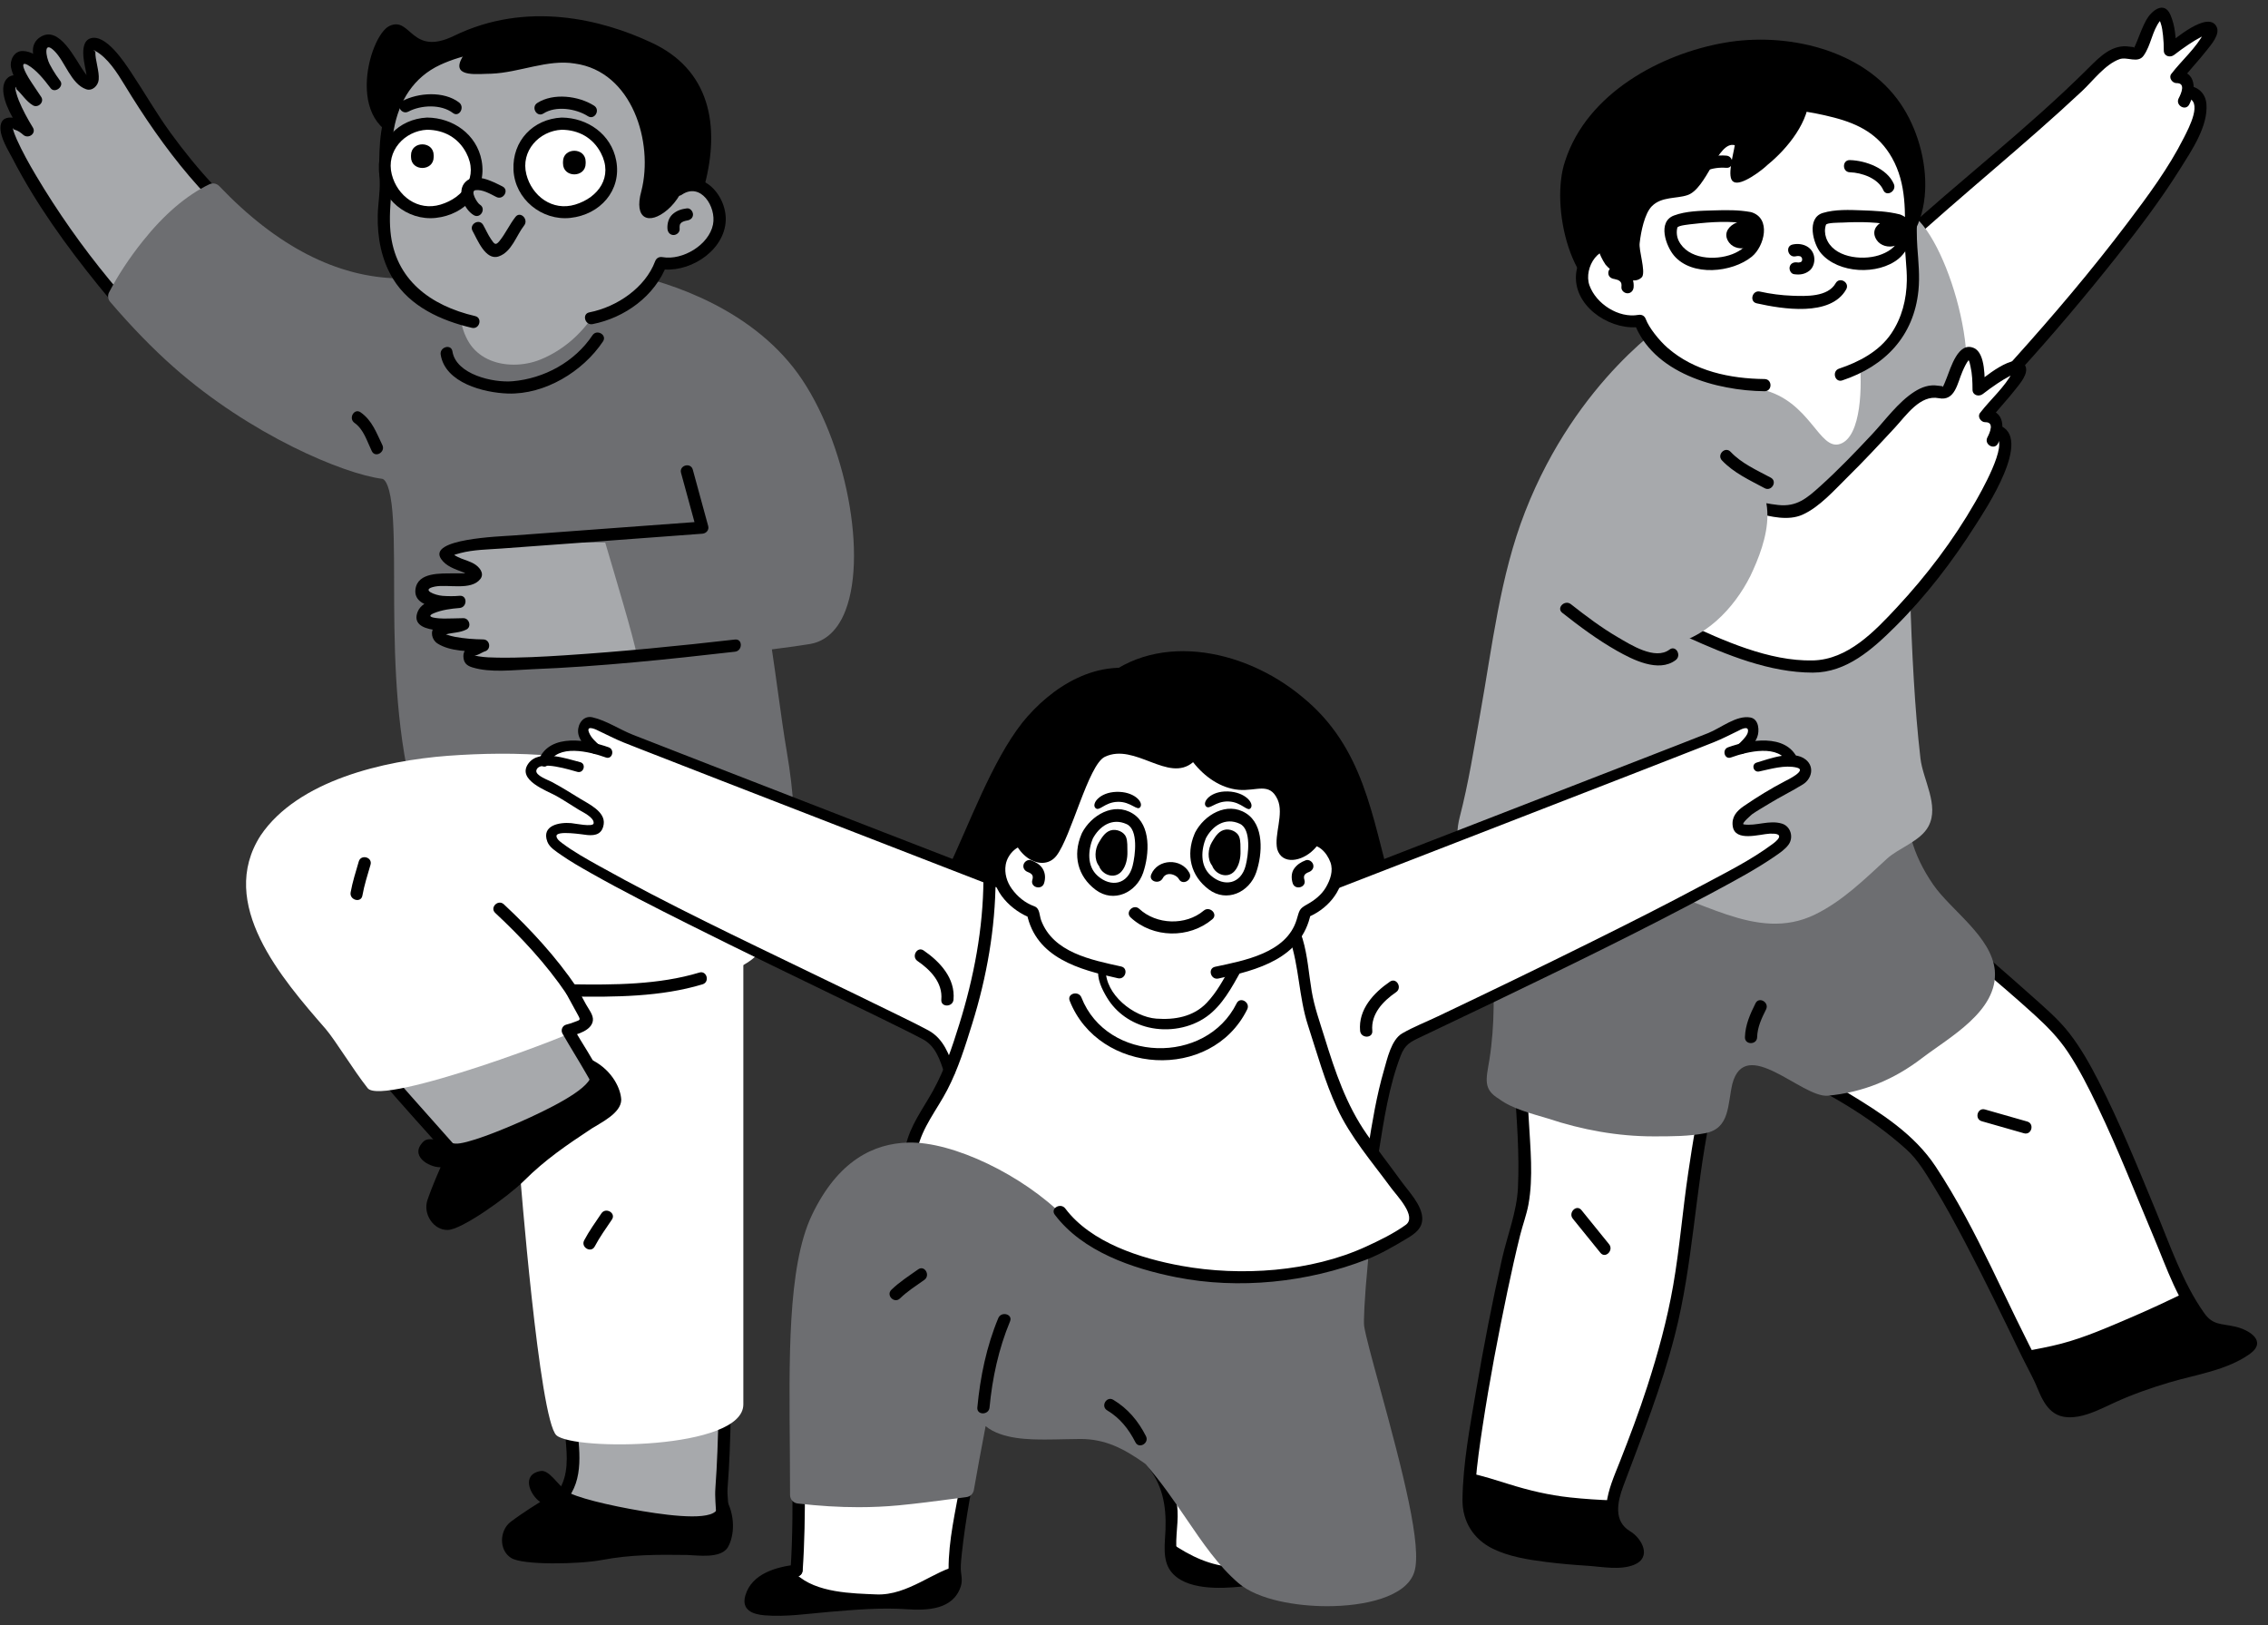 <?xml version="1.0" encoding="UTF-8"?><svg xmlns="http://www.w3.org/2000/svg" xmlns:xlink="http://www.w3.org/1999/xlink" height="360.0" preserveAspectRatio="xMidYMid meet" version="1.0" viewBox="-0.1 -1.7 502.5 360.0" width="502.5" zoomAndPan="magnify"><rect x="-0.1" y="-1.7" width="502.5" height="360.0" fill="#333333" stroke="none"/><g id="change1_2"><path d="M156,39.378c3.5-13.25,1.25-25.75-12-31.75c-10.75-5-27.405-9.23-43.5-1.393C90.964,10.878,91,1.91,86.25,4.019 S75.5,28.378,92,29.378c8.716,0.528,16-0.25,24.25-0.25" fill="inherit"/></g><g id="change2_1"><path d="M484.587,19.095l0.07,0.016c15.416,2.015-38.411,61.114-38.411,61.114c0.357-0.086,0.659-0.108,0.891-0.043 c1.982,0.54-5.823,8.68-7.384,10.782c2.35-0.238,2.82,1.464,2.452,3.246l0.07,0.016c6.784,1.874-7.514,25.614-21.385,40.328 c0.918,34.036-0.832,60.174,5.899,66.267s23.519,20.234,28.575,25.388c12.91,13.153,27.44,65.268,34.867,67.018 c3.338,0.513,11.981,1.41,6.871,4.753c-5.105,3.338-14.341,4.375-24.615,8.329c-5.385,2.074-7.222,3.511-12.424,4.964 c-6.477,1.394-6.347-3.905-8.605-7.849c-2.263-3.938-20.143-43.413-27.889-50.673s-30.346-20.888-39.81-21.191 c-4.483-0.14-8.108,21.342-10.722,44.671c-2.901,25.89-15.07,50.608-15.616,53.989c-1.048,6.428,0.535,7.497,3.354,9.172 c2.82,1.669,3.398,5.456-2.42,5.234c-25.96-0.967-30.984-4.138-32.842-10.836c-1.858-6.693,8.032-57.036,11.441-67.331 c3.408-10.301-6.865-86.437-5.202-109.167C336.581,91.165,366.83,77.3,366.83,77.3l54.059-24.604c0,0,6.887-6.314,17.393-15.179 c9.95-8.389,22.514-19.813,26.209-23.627c5.58-5.764,7.487-2.523,9.096-3.387c0.756-0.411,3.149-9.221,5.126-8.68 c1.982,0.54,1.955,8.156,1.955,8.156s6.871-5.456,8.848-4.915c1.982,0.54-5.823,8.68-7.379,10.782 C484.484,15.611,484.954,17.313,484.587,19.095z" fill="#FFF"/></g><g id="change1_3"><path d="M419.538,134.073c0.392,14.885,0.106,29.799,0.823,44.673c0.232,4.816,0.597,9.678,1.621,14.399 c0.629,2.898,1.643,6.053,3.853,8.149c7.987,7.572,16.687,14.406,24.822,21.823c2.798,2.551,5.327,5.11,7.427,8.277 c2.52,3.799,4.582,7.905,6.551,12.008c4.574,9.532,8.417,19.398,12.525,29.134c2.772,6.569,5.353,14.445,10.214,19.838 c2.085,2.314,5.322,1.963,8.14,2.688c0.5,0.128,0.985,0.296,1.451,0.518c0.573,0.273,0.003,0.366-0.543,0.752 c-1.126,0.797-2.458,1.339-3.734,1.834c-3.286,1.277-6.764,2.083-10.156,3.02c-3.832,1.059-7.619,2.246-11.321,3.7 c-3.047,1.197-5.947,2.727-9.03,3.833c-2.921,1.048-5.689,1.704-7.328-1.404c-0.922-1.749-1.487-3.66-2.429-5.409 c-8.056-14.961-14.249-30.917-23.645-45.16c-4.763-7.22-12.126-11.869-19.409-16.297c-4.884-2.97-9.964-5.711-15.253-7.892 c-2.934-1.21-8.043-3.752-11.323-2.664c-2.983,0.989-4.104,5.729-4.881,8.302c-1.951,6.454-2.964,13.224-3.961,19.877 c-1.247,8.325-1.897,16.744-3.346,25.035c-1.323,7.57-3.366,15.007-5.727,22.314c-1.828,5.658-3.93,11.222-6.108,16.753 c-1.221,3.1-2.552,6.018-2.939,9.343c-0.237,2.035-0.102,4.24,1.076,5.979c1.107,1.634,3.243,2.081,4.33,3.65 c1.629,2.353-6.84,1.48-7.802,1.429c-3.475-0.183-6.946-0.457-10.401-0.873c-5.848-0.705-13.96-1.711-16.064-8.219 c-0.691-2.136-0.313-4.643-0.136-6.832c0.335-4.162,0.933-8.304,1.561-12.43c1.53-10.053,3.429-20.055,5.523-30.005 c0.862-4.098,1.77-8.187,2.779-12.252c0.566-2.278,1.428-4.538,1.851-6.844c1.104-6.022,0.408-12.556,0.081-18.615 c-0.536-9.945-1.389-19.874-2.217-29.798c-1.577-18.913-3.984-38.119-3.449-57.127c0.358-12.721,2.609-25.677,6.093-37.903 c2.64-9.263,6.349-18.263,11.508-26.415c4.119-6.509,9.76-13.728,16.87-17.236c0.026-0.013,0.052-0.026,0.079-0.038 c1.58-0.73,0.207-3.057-1.363-2.332c-6.326,2.921-11.512,9.19-15.487,14.659c-12.665,17.423-17.619,39.703-19.766,60.743 c-1.911,18.722,0.5,37.846,2.052,56.516c0.868,10.443,1.78,20.884,2.505,31.339c0.519,7.478,1.12,15.05,0.768,22.55 c-0.247,5.274-2.353,10.521-3.515,15.648c-2.204,9.721-4.095,19.519-5.773,29.343c-1.347,7.885-2.888,15.991-3,24.014 c-0.067,4.804,2.372,8.792,6.703,10.914c3.619,1.773,7.774,2.429,11.73,2.934c3.074,0.393,6.159,0.652,9.251,0.852 c3.22,0.209,7.244,1.035,10.325-0.21c4.033-1.629,1.77-5.867-0.901-7.461c-3.676-2.193-2.797-6.467-1.491-9.948 c4.154-11.074,8.488-21.969,11.431-33.458c3.996-15.603,4.506-31.814,7.692-47.582c0.851-4.212,1.578-10.173,4.447-13.606 c0.847-1.013,2.694-0.233,3.773,0.022c2.533,0.599,4.988,1.577,7.371,2.609c9.883,4.282,19.996,10.162,28.025,17.395 c2.477,2.231,4.252,5.241,5.983,8.052c2.542,4.128,4.847,8.405,7.104,12.693c4.343,8.251,8.387,16.655,12.456,25.043 c1.15,2.372,2.516,4.711,3.502,7.153c1.8,4.458,3.858,7.167,9.087,6.223c2.768-0.499,5.524-1.953,8.064-3.113 c3.907-1.785,7.935-3.196,12.049-4.418c5.858-1.74,12.685-2.67,17.778-6.274c4.064-2.876-0.12-5.397-3.142-6.089 c-3.173-0.727-4.97-0.286-6.901-3.011c-4.792-6.763-7.628-15.218-10.78-22.809c-3.99-9.612-7.874-19.303-12.621-28.574 c-1.888-3.688-3.942-7.349-6.489-10.629c-2.458-3.165-5.578-5.779-8.553-8.439c-4.466-3.993-9.005-7.904-13.527-11.833 c-1.963-1.705-3.924-3.413-5.876-5.131c-1.317-1.16-2.836-2.255-3.799-3.744c-2.021-3.124-2.489-7.363-2.918-10.963 c-0.685-5.753-0.822-11.574-0.947-17.361c-0.256-11.877-0.211-23.758-0.523-35.634C422.194,132.335,419.493,132.331,419.538,134.073 L419.538,134.073z" fill="inherit"/></g><g id="change3_1"><path d="M329.165,185.945c0,15.845,3.241,31.329,0.72,47.174c-0.72,4.321-1.44,6.482,2.161,8.643 c2.881,2.161,7.202,3.241,10.803,4.321c7.562,2.521,15.485,3.961,23.407,3.961c3.961,0,7.922,0,11.523-0.72 c5.402-1.08,4.861-6.232,5.942-10.914c2.881-10.803,15.305,2.991,21.066,2.631c7.922-0.72,14.764-3.601,20.886-8.282 c6.122-4.681,16.925-10.443,16.205-19.446c-0.72-7.562-9.723-13.324-13.684-19.086c-4.681-6.842-6.122-12.964-6.122-20.886" fill="#6D6E71"/></g><g id="change1_4"><path d="M484.947,21.448c1.587-3.047,1.655-7.527-2.81-7.431c0.389,0.677,0.777,1.355,1.166,2.032 c1.733-2.267,3.741-4.32,5.494-6.576c0.955-1.228,3.166-3.642,2.149-5.38c-2.003-3.42-9.483,3.07-11.233,4.451 c0.768,0.318,1.537,0.637,2.305,0.955c-0.001-2.645-0.163-5.483-1.243-7.926c-1.43-3.237-4.273-0.783-5.345,1.156 c-0.821,1.486-1.41,3.118-2.042,4.69c-0.23,0.574-0.458,1.148-0.764,1.687c0.284-0.502-0.182-0.351-0.905-0.47 c-3.749-0.617-6.539,2.187-8.977,4.62c-13.516,13.488-28.747,25.119-42.809,38.008c-1.286,1.179,0.629,3.084,1.91,1.91 c12.894-11.818,26.576-22.729,39.349-34.689c2.457-2.301,5.097-5.911,8.291-7.07c1.723-0.625,4.072,1.022,5.366-0.794 c1.645-2.309,1.862-5.453,3.648-7.721c0.384-0.274,0.303-0.37-0.244-0.288c0.172,0.249,0.297,0.521,0.374,0.815 c0.304,0.87,0.415,1.822,0.516,2.732c0.123,1.105,0.173,2.227,0.173,3.339c0,1.282,1.426,1.649,2.305,0.955 c1.024-0.808,2.095-1.56,3.175-2.292c0.918-0.621,1.867-1.19,2.847-1.705c0.428-0.224,0.867-0.388,1.329-0.524 c-1.155,0.338-0.033-1.747-0.72-0.412c-1.767,3.434-4.954,6.116-7.283,9.162c-0.636,0.832,0.231,2.052,1.166,2.032 c2.081-0.045,1.044,2.28,0.478,3.367C481.811,21.627,484.142,22.993,484.947,21.448L484.947,21.448z" fill="inherit"/></g><g id="change1_5"><path d="M484.299,19.935c3.866,0.581,0.54,6.736-0.545,8.891c-3.375,6.701-7.942,12.845-12.45,18.813 c-7.967,10.547-16.558,20.657-25.402,30.478c-0.203,0.226-0.407,0.451-0.611,0.676c-1.169,1.285,0.735,3.2,1.91,1.91 c7.459-8.194,14.628-16.679,21.517-25.356c5.026-6.331,9.936-12.8,14.228-19.658c2.476-3.956,6.224-9.427,5.812-14.369 c-0.178-2.14-1.615-3.669-3.74-3.988C483.314,17.074,482.581,19.677,484.299,19.935L484.299,19.935z" fill="inherit"/></g><g id="change4_1"><path d="M323.277,186.028c2.118,6.069,10.945,6.832,18.364,7.376c7.177,0.527,14.562,0.029,21.679,1.163 c12.75,2.03,25.543,12.798,38.775,6.302c6.071-2.98,10.925-7.784,15.858-12.307c2.687-2.463,7.48-3.906,9.234-7.232 c2.431-4.612-1.24-10.284-1.788-15c-0.676-5.82-1.131-11.664-1.48-17.513c-0.743-12.456-1.021-24.938-1.086-37.415 c-0.06-11.404,5.743-6.478,11.664-23.406c4.825-13.796-6.18-44.012-13.607-42.86c-7.428,1.152-9.028,32.372-9.028,32.372 c0.682,6.134,0.477,17.51-4.243,19.131c-4.72,1.62-6.575-9.6-17.457-12.072c-10.883-2.472-20.095-15.476-20.095-15.476 s-20.734,13.034-32.258,42.562c-5.591,14.326-7.267,29.831-9.972,44.858c-1.369,7.607-2.564,15.246-4.501,22.733 C322.612,182.04,322.659,184.259,323.277,186.028z" fill="#A7A9AC"/></g><g id="change2_2"><path d="M358.409,130.119c14.885,7.664,33.63,19.806,48.035,15.125s45.194-48.912,35.831-51.495l-0.877,2.134 c1.24-2.171,1.687-5.735-1.644-5.399c1.557-2.101,9.363-10.239,7.382-10.779s-8.852,4.912-8.852,4.912s0.029-7.612-1.951-8.153 s-4.372,8.27-5.127,8.677c-1.608,0.866-3.516-2.375-9.097,3.387c-3.694,3.813-17.758,19.747-23.52,22.628 s-19.657-3.732-28.516-7.684S343.524,122.455,358.409,130.119z" fill="#FFF"/></g><g id="change1_6"><path d="M442.564,96.563c1.587-3.047,1.655-7.527-2.81-7.431c0.389,0.677,0.777,1.355,1.166,2.032 c1.733-2.267,3.741-4.32,5.494-6.576c0.955-1.228,3.166-3.642,2.149-5.38c-2.003-3.42-9.483,3.07-11.233,4.451 c0.768,0.318,1.537,0.637,2.305,0.955c-0.001-2.276,0.218-8.04-2.362-9.202c-3.496-1.575-5.168,4.387-6.081,6.661 c-0.292,0.726-0.563,1.466-0.949,2.149c0.284-0.502-0.182-0.351-0.905-0.47c-1.954-0.321-3.678,0.3-5.314,1.349 c-3.574,2.293-6.452,6.319-9.329,9.39c-3.7,3.949-7.455,7.865-11.475,11.492c-2.975,2.685-5.226,4.637-9.345,4.187 c-7.8-0.853-15.701-4.497-22.787-7.714c-0.111-0.051-0.223-0.102-0.334-0.153c-1.569-0.727-2.942,1.601-1.363,2.332 c6.306,2.921,12.876,5.542,19.604,7.297c3.184,0.831,7.124,1.799,10.274,0.387c3.79-1.699,7.079-5.473,9.978-8.323 c3.611-3.551,7.062-7.263,10.504-10.976c2.512-2.709,5.574-7.33,9.715-6.508c3.606,0.715,4.104-3.32,5.228-5.887 c0.39-0.89,0.814-1.841,1.419-2.609c0.375-0.476-0.374-0.52-0.054,0.035c0.242,0.419,0.324,0.994,0.432,1.458 c0.382,1.647,0.441,3.417,0.442,5.105c0,1.282,1.426,1.649,2.305,0.955c1.024-0.808,2.095-1.56,3.175-2.292 c0.918-0.621,1.867-1.19,2.847-1.705c0.428-0.224,0.867-0.388,1.329-0.524c-1.155,0.338-0.033-1.747-0.72-0.412 c-1.767,3.434-4.954,6.116-7.283,9.162c-0.636,0.832,0.231,2.052,1.166,2.032c2.081-0.045,1.044,2.28,0.478,3.367 C439.428,96.743,441.759,98.108,442.564,96.563L442.564,96.563z" fill="inherit"/></g><g id="change1_7"><path d="M441.916,95.05c3.43,1.078-3.605,13.117-4.425,14.547c-4.796,8.366-10.725,16.187-17.289,23.239 c-4.958,5.326-10.897,11.606-18.651,11.771c-9.729,0.207-19.828-4.401-28.463-8.402c-4.76-2.205-9.471-4.594-13.996-7.253 c-1.505-0.884-2.863,1.45-1.363,2.332c5.199,3.055,10.634,5.751,16.128,8.227c8.583,3.868,18.128,7.8,27.695,7.796 c7.498-0.003,13.237-5.197,18.27-10.192c6.766-6.716,12.666-14.439,17.774-22.474c2.104-3.309,13.078-19.669,5.04-22.196 C440.967,91.922,440.26,94.53,441.916,95.05L441.916,95.05z" fill="inherit"/></g><g id="change4_2"><path d="M352.932,100.24c-8.282,5.762-8.282,19.446-5.042,27.728c3.601,8.282,11.884,14.404,20.886,13.324 c8.643-1.08,15.34-8.2,18.941-15.402c3.601-7.562,7.887-19.708-4.267-25.56S360.854,95.198,352.932,100.24z" fill="#A7A9AC"/></g><g id="change1_8"><path d="M360.776,339.395c-2.749-1.632-4.321-2.693-3.427-8.702c-3.196-0.112-6.389-0.318-9.574-0.66 c-4.697-0.504-9.114-1.552-13.62-2.964c-2.791-0.874-5.585-1.771-8.436-2.394c-0.468,4.428-0.592,7.723-0.205,9.117 c1.858,6.698,6.882,9.869,32.842,10.836C364.174,344.85,363.596,341.064,360.776,339.395z" fill="inherit"/></g><g id="change1_9"><path d="M490.231,293.227c-1.757-0.414-3.913-3.65-6.35-8.52c-3.948,1.921-7.926,3.779-11.963,5.504 c-4.985,2.131-10.103,4.39-15.361,5.765c-2.629,0.687-5.304,1.164-7.968,1.688c1.413,2.917,2.432,5.002,2.869,5.761 c2.258,3.943,2.128,9.242,8.605,7.848c5.202-1.453,7.038-2.89,12.424-4.964c10.274-3.954,19.511-4.991,24.615-8.329 C502.212,294.637,493.57,293.74,490.231,293.227z" fill="inherit"/></g><g id="change1_10"><path d="M348.376,268.284c2.041,2.521,4.081,5.042,6.122,7.562c1.096,1.354,2.995-0.569,1.91-1.91 c-2.041-2.521-4.081-5.042-6.122-7.562C349.189,265.02,347.291,266.944,348.376,268.284L348.376,268.284z" fill="inherit"/></g><g id="change1_11"><path d="M438.978,246.688c3.119,0.89,6.237,1.78,9.356,2.67c1.678,0.479,2.39-2.127,0.718-2.604c-3.119-0.89-6.237-1.78-9.356-2.67 C438.018,243.604,437.306,246.211,438.978,246.688L438.978,246.688z" fill="inherit"/></g><g id="change1_12"><path d="M359.525,65.579c-11.831-1.08-16.204-21.877-12.86-31.599c4.887-15.125,21.348-23.767,35.236-26.198 c13.632-2.431,30.864,1.35,39.094,13.504c7.202,10.533,8.745,29.169-4.372,35.381c-0.257,0-0.257,0-0.514,0.27" fill="inherit"/></g><g id="change2_3"><path d="M363.245,69.363c-6.405,1.382-16.631-6.276-11.42-14.322c3.219-4.841,7.577-1.712,7.577-1.712 s0.658-11.152,1.811-14.892c3.125-8.569,9.198-12.995,17.326-15.756c11.476-3.553,31.645-1.915,40.52,7.907 c4.591,4.889,4.609,17.009,4.385,23.546c-0.259,6.217,2.473,28.789-26.336,29.421c-8.129,0.178-21.242-1.677-26.482-5.29 C365.387,74.654,363.245,69.363,363.245,69.363z" fill="#FFF"/></g><g id="change1_13"><path d="M390.865,82.269c-7.667-0.082-15.551-1.738-21.473-6.894c-1.892-1.647-4.172-4.523-4.845-6.371 c-0.271-0.743-0.889-1.078-1.661-0.943c-4.379,0.767-9.337-2.441-10.819-6.533c-1.418-3.917,2.382-9.974,6.653-7.033 c0.9,0.62,1.975-0.223,2.032-1.166c0.235-3.931,0.553-7.879,1.168-11.77c0.951-6.018,4.836-11.064,9.891-14.304 c9.891-6.34,23.486-5.767,34.433-2.912c5.606,1.462,9.959,3.783,12.853,8.925c3.274,5.816,2.895,12.16,2.857,18.558 c-0.017,2.876,0.473,5.733,0.425,8.619c-0.069,4.198-1.089,8.26-3.46,11.759c-2.677,3.952-7.147,6.294-11.556,7.761 c-1.644,0.547-0.939,3.156,0.718,2.604c9.48-3.153,15.843-9.8,16.871-19.883c0.327-3.211-0.008-6.417-0.242-9.621 c-0.354-4.848,0.281-9.531-0.742-14.37c-1.142-5.399-4.025-10.702-8.782-13.652c-4.452-2.761-9.932-3.93-15.047-4.657 c-10.959-1.558-22.922-0.79-32.009,6.158c-4.535,3.468-7.855,8.657-8.816,14.296c-0.702,4.116-1.015,8.323-1.264,12.488 c0.677-0.389,1.355-0.777,2.032-1.166c-5.623-3.872-11.209,2.306-11.018,7.955c0.229,6.784,8.344,11.633,14.539,10.547 c-0.554-0.314-1.107-0.629-1.661-0.943c4.101,11.264,18.296,15.134,28.922,15.248C392.608,84.989,392.606,82.288,390.865,82.269 L390.865,82.269z" fill="inherit"/></g><g id="change1_14"><path d="M361.847,61.924c0.094-1.203-0.267-2.361-1.124-3.224c-0.837-0.842-2.004-1.14-3.14-1.29c-0.732-0.096-1.35,0.687-1.35,1.35 c0,0.809,0.621,1.254,1.35,1.35c0.088,0.012,0.511,0.125,0.716,0.193c0.161,0.053,0.41,0.212,0.514,0.306 c0.351,0.316,0.386,0.641,0.333,1.314c-0.058,0.735,0.658,1.35,1.35,1.35C361.276,63.274,361.79,62.657,361.847,61.924 L361.847,61.924z" fill="inherit"/></g><g id="change1_15"><path d="M420.842,45.803c-2.692-0.697-5.571-0.803-8.335-0.904c-2.824-0.103-5.995-0.255-8.735,0.576 c-3.677,1.116-2.174,6.837-0.417,8.916c3.84,4.545,12.644,4.916,17.174,1.244C423.345,53.353,425.47,47.449,420.842,45.803 c-1.645-0.585-2.347,2.025-0.718,2.604c1.051,0.373,0.758,1.908,0.525,2.701c-0.591,2.007-2.662,3.181-4.513,3.761 c-3.817,1.195-10.118,0.469-11.633-3.879c-0.324-0.931-0.358-1.953-0.046-2.886c0.168-0.502,3.172-0.473,3.683-0.498 c3.886-0.189,8.195-0.18,11.983,0.801C421.812,48.845,422.527,46.24,420.842,45.803z" fill="inherit"/></g><g id="change1_16"><path d="M416.981,47.414c1.869-0.934,4.578-0.675,5.064,1.769c0.336,1.69-0.736,3.036-2.286,3.555 c-1.406,0.471-3.192,0.02-4.039-1.232C414.505,49.71,415.467,48.17,416.981,47.414z" fill="inherit"/></g><g id="change1_17"><path d="M387.838,45.288c-2.742-0.519-5.598-0.456-8.374-0.374c-2.81,0.083-6.016,0.124-8.682,1.129 c-3.697,1.395-1.779,6.765,0.023,8.89c3.984,4.696,12.888,3.752,17.223,0.231C390.828,52.89,392.426,46.584,387.838,45.288 c-1.679-0.474-2.391,2.132-0.718,2.604c1.093,0.309,1.01,1.703,0.81,2.595c-0.457,2.042-2.353,3.4-4.189,4.111 c-3.837,1.486-9.878,1.152-11.913-2.968c-0.423-0.856-0.535-1.978-0.294-2.896c0.134-0.511,2.812-0.736,3.574-0.824 c3.849-0.444,8.18-0.743,12.012-0.018C388.821,48.215,389.548,45.612,387.838,45.288z" fill="inherit"/></g><g id="change1_18"><path d="M384.031,47.922c1.803-1.056,4.523-0.977,5.17,1.43c0.447,1.664-0.533,3.078-2.045,3.698 c-1.372,0.563-3.183,0.231-4.112-0.962C381.712,50.377,382.57,48.777,384.031,47.922z" fill="inherit"/></g><g id="change1_19"><path d="M397.767,55.079c0.307-0.07,0.443-0.078,0.777-0.059c-0.243-0.014,0.158,0.049,0.178,0.055 c0.192,0.054-0.039-0.043,0.233,0.129c-0.236-0.149,0.036,0.047,0.078,0.088c0.25,0.254-0.13-0.213,0.055,0.086 c0.187,0.301-0.074-0.253,0.045,0.079c0.029,0.08,0.09,0.525,0.057,0.176c0.01,0.108,0.004,0.218-0.002,0.326 c0.019-0.333-0.011-0.011-0.032,0.066c-0.091,0.337,0.13-0.233-0.032,0.076c-0.162,0.308,0.017,0.017-0.126,0.162 c-0.066,0.067-0.109,0.082-0.239,0.123c-0.244,0.078-0.357,0.092-0.664,0.047c-0.728-0.106-1.448,0.168-1.661,0.943 c-0.177,0.642,0.213,1.555,0.943,1.661c1.294,0.188,2.405,0.038,3.446-0.789c0.749-0.596,1.108-1.689,1.067-2.616 c-0.112-2.557-2.583-3.673-4.843-3.157C395.351,52.862,396.071,55.466,397.767,55.079L397.767,55.079z" fill="inherit"/></g><g id="change1_20"><path d="M419.5,39.053c-1.508-3.46-6.227-5.192-9.742-5.287c-1.743-0.047-1.738,2.654,0,2.701c2.649,0.071,6.275,1.346,7.41,3.949 C417.863,42.01,420.189,40.633,419.5,39.053L419.5,39.053z" fill="inherit"/></g><g id="change1_21"><path d="M382.382,32.777c-3.998-0.306-8.095,1.337-10.072,4.957c-0.835,1.529,1.497,2.892,2.332,1.363 c1.547-2.834,4.659-3.855,7.74-3.619C384.12,35.611,384.107,32.909,382.382,32.777L382.382,32.777z" fill="inherit"/></g><g id="change1_22"><path d="M389.114,65.497c5.643,1.256,16.37,3.045,19.831-3.094c0.856-1.519-1.477-2.88-2.332-1.363 c-1.74,3.087-6.604,2.887-9.646,2.774c-2.388-0.088-4.801-0.401-7.135-0.921C388.135,62.515,387.414,65.119,389.114,65.497 L389.114,65.497z" fill="inherit"/></g><g id="change1_23"><path d="M400.736,19.125c0.27,5.942-4.861,12.154-9.183,15.665c-1.08,1.08-5.942,4.861-7.562,3.781c-1.62-0.81,0-6.212,0.27-8.102 c-3.781-1.08-6.212,9.723-10.533,11.073c-2.431,0.81-5.672,0.27-7.832,2.431c-1.62,1.62-2.431,5.672-2.701,8.102 c-0.27,1.62,1.35,6.212,0.54,7.562c-2.161,2.431-7.022-1.35-8.102-2.701c-2.971-4.321-3.511-11.884-2.431-16.745 c2.161-10.803,11.884-19.176,21.336-23.227c4.591-2.161,18.636-6.482,22.687-2.701" fill="inherit"/></g><g id="change1_24"><path d="M389.213,228.078c0.059-2.236,0.995-4.195,1.976-6.16c0.775-1.553-1.554-2.922-2.332-1.363 c-1.201,2.405-2.273,4.792-2.345,7.524C386.466,229.82,389.167,229.816,389.213,228.078L389.213,228.078z" fill="inherit"/></g><g id="change1_25"><path d="M346.035,134.054c3.856,3.032,7.789,5.968,12.065,8.389c3.495,1.979,9.276,4.955,13.068,2.086 c1.37-1.037,0.027-3.384-1.363-2.332c-3.202,2.422-8.628-1.078-11.44-2.716c-3.673-2.139-7.084-4.713-10.42-7.336 C346.592,131.081,344.667,132.978,346.035,134.054L346.035,134.054z" fill="inherit"/></g><g id="change1_26"><path d="M381.416,100.294c2.637,2.79,6.129,4.361,9.456,6.153c1.533,0.826,2.897-1.506,1.363-2.332 c-3.118-1.679-6.438-3.115-8.909-5.731C382.127,97.116,380.221,99.03,381.416,100.294L381.416,100.294z" fill="inherit"/></g><g id="change4_3"><path d="M174.168,80.86c-14.206-18.009-40.22-20.888-40.22-20.888l-45.725,1.891 c-35.381-0.54-58.051-43.996-60.374-47.172c-2.323-3.182-6.995-8.713-7.811-6.082c-0.821,2.63,1.982,7.951-0.292,8.059 c-2.269,0.113-6.358-11.224-9.815-9.264c-3.074,1.745,1.183,7.805,2.161,9.123c-0.994-1.275-5.483-6.822-7.562-5.499 c-2.344,1.491,1.783,6.568,3.538,9.318c-2.085-1.01-3.932-5.558-5.58-3.733c-1.648,1.826,3.727,10.49,3.727,10.49 s-2.863-2.631-4.532-1.156C-0.116,27.54,17.666,58.794,39.57,78.164c17.366,15.357,37.741,23.378,45.239,24.334 c8.248,1.048,0.27,35.58,7.589,67.083l0.005,1.032c-12.996,2.015-26.333,6.369-30.967,15.605 c-10.015,19.959,40.291,66.321,40.463,69.567c0.173,3.246-8.378,8.572-3.349,11.386c2.674,1.502,12.883-6.217,21.515-13.558 c0.081,0.713,6.395,58.24,6.93,66.094c0.535,7.908-2.501,10.776-6.282,13.45c-3.009,1.62-10.668,5.915-4.635,7.065 s15.06-1.426,26.155-1.685c5.807-0.14,8.07,0.497,13.477-0.146c6.585-1.188,3.738-4.872,4.24-10.441 c0.502-5.564,2.83-114.066,3.084-119.754c10.927-7.2,12.786-22.708,9.345-42.927c-1.237-7.265-2.225-15.686-3.619-24.75 c4.716-0.578,8.389-1.086,10.333-1.421C192.35,136.805,188.369,98.864,174.168,80.86z" fill="#A7A9AC"/></g><g id="change1_27"><path d="M161.482,208.317c-1.268,28.904-1.382,57.892-2.104,86.814c-0.273,10.91-0.174,21.926-0.974,32.815 c-0.15,2.038,0.108,4.026,0.182,6.058c0.133,3.656-4.566,3.374-7.204,3.444c-3.117,0.082-6.236-0.196-9.356-0.144 c-4.161,0.069-8.308,0.552-12.434,1.06c-3.106,0.382-6.209,0.8-9.339,0.912c-1.344,0.048-2.694-0.011-4.021-0.235 c-0.49-0.083-1.114-0.497-1.241-0.21c0.269-0.609,1.029-1.145,1.53-1.532c3.605-2.783,7.668-4.179,10.05-8.352 c2.934-5.139,1.316-12.295,0.754-17.919c-0.764-7.641-1.576-15.277-2.39-22.912c-1.222-11.466-2.464-22.929-3.722-34.391 c-0.188-1.712-2.891-1.73-2.701,0c1.488,13.551,2.954,27.105,4.388,40.662c0.798,7.545,1.611,15.09,2.305,22.645 c0.362,3.946,0.703,8.016-1.545,11.508c-2.536,3.939-7.709,4.77-10.583,8.331c-3.413,4.229,3.921,5.1,6.499,5.117 c7.145,0.049,14.272-1.648,21.415-1.951c5.588-0.238,13.152,1.612,18.197-1.421c3.476-2.09,1.661-7.445,1.915-10.668 c0.86-10.877,0.701-21.914,0.974-32.815c0.724-28.922,0.836-57.91,2.104-86.814C164.259,206.575,161.558,206.582,161.482,208.317 L161.482,208.317z" fill="inherit"/></g><g id="change1_28"><path d="M120.944,217.752c0.425-0.275,1.227-0.491,2.126-0.738c3.585-0.986,7.33-1.443,11.013-1.865 c10.83-1.24,22.813-0.005,31.743-7.401c7.293-6.041,9.128-16.216,9.262-25.174c0.092-6.168-0.734-12.317-1.754-18.386 c-1.334-7.941-2.263-15.948-3.476-23.909c-0.262-1.717-2.864-0.985-2.604,0.718c1.126,7.389,2.045,14.807,3.198,22.191 c0.972,6.225,1.905,12.386,1.938,18.702c0.047,8.953-1.815,19.005-9.415,24.692c-3.727,2.789-8.364,4.067-12.929,4.58 c-6.355,0.714-12.757,0.832-19.109,1.672c-3.412,0.451-8.321,0.622-11.358,2.585C118.124,216.362,119.477,218.701,120.944,217.752 L120.944,217.752z" fill="inherit"/></g><g id="change1_29"><path d="M121.911,167.852c-13.128-0.72-26.877,0.224-39.608,3.53c-7.77,2.017-15.958,5.36-20.869,12.015 c-4.234,5.737-3.048,12.972-0.673,19.209c3.208,8.426,8.522,16.021,13.936,23.158c5.395,7.112,11.256,13.853,17.204,20.505 c2.085,2.331,4.192,4.644,6.235,7.012c0.578,0.67,1.159,1.344,1.689,2.054c0.173,0.232,0.337,0.471,0.486,0.719 c0.041,0.068,0.19,0.396,0.036,0.023c-0.095-0.232,0,0.173-0.214,0.65c-1.412,3.148-6.422,6.364-4.131,10.26 c2.067,3.514,6.468,1.078,8.968-0.362c4.892-2.817,9.335-6.519,13.668-10.11c2.582-2.139,5.081-4.372,7.62-6.561 c2.206-1.902,4.62-3.652,6.517-5.881c4.084-4.798-1.476-12.104-3.982-16.397c-6.973-11.945-14.964-23.366-23.061-34.573 c-1.01-1.397-3.354-0.052-2.332,1.363c8.482,11.739,16.879,23.711,24.057,36.299c1.53,2.683,3.168,5.48,4.033,8.465 c0.514,1.772-0.582,2.979-1.786,4.186c-2.488,2.492-5.375,4.636-8.021,6.959c-5.071,4.451-10.287,8.81-15.905,12.559 c-1.808,1.207-3.737,2.447-5.836,3.072c-3.062,0.913-1.018-2.962-0.25-4.015c1.42-1.947,4.473-4.785,2.888-7.404 c-1.014-1.676-2.469-3.154-3.757-4.616c-5.193-5.899-10.501-11.689-15.533-17.73c-6.111-7.337-11.968-15.002-16.604-23.372 c-3.319-5.992-7.08-13.925-4.708-20.878c1.87-5.483,7.702-8.956,12.677-11.174c6.473-2.887,13.682-4.266,20.671-5.18 c8.753-1.145,17.76-1.567,26.585-1.083C123.652,170.648,123.642,167.947,121.911,167.852L121.911,167.852z" fill="inherit"/></g><g id="change1_30"><path d="M88.015,60.63C66.543,60.135,49.551,44.063,37.63,27.648c-3.141-4.325-5.76-8.948-8.722-13.381 c-1.486-2.224-5.521-8.423-8.868-7.502c-1.76,0.484-1.777,2.715-1.648,4.162c0.102,1.152,0.38,2.291,0.592,3.425 c0.034,0.239,0.067,0.479,0.101,0.718c-0.132,0.522,0.034,0.632,0.498,0.33c-0.397-0.226-0.752-0.802-1.014-1.154 C16.659,11.68,13.044,3.592,8.7,6.595c-3.791,2.62,0.517,8.794,2.426,11.258c0.936,1.208,3.042-0.414,2.121-1.636 c-1.903-2.525-4.841-6.569-8.33-6.617c-1.907-0.026-2.915,2.071-2.56,3.72c0.63,2.931,2.74,5.373,4.343,7.826 c0.616-0.616,1.232-1.232,1.848-1.848c-1.806-1.085-2.862-4.136-5.177-4.312c-1.724-0.131-2.685,1.284-2.75,2.849 C0.482,21.193,3.15,25.153,4.842,27.9c0.707-0.545,1.414-1.091,2.121-1.636c-1.602-1.419-6.801-3.612-6.96,0.22 c-0.095,2.295,1.698,5.034,2.697,6.969c5.166,10.014,11.905,19.329,18.973,28.069c9.172,11.341,19.72,21.315,32.047,29.164 c8.892,5.662,19.335,11.309,29.861,13.133c2.962,0.513,3.152,3.799,3.44,6.385c0.577,5.191,0.391,10.485,0.37,15.697 c-0.06,14.8,0.204,29.657,3.501,44.155c0.386,1.698,2.99,0.978,2.604-0.718c-3.417-15.031-3.447-30.416-3.395-45.746 c0.017-5.061,0.093-10.167-0.608-15.19c-0.349-2.5-1.138-5.923-3.824-6.903c-1.295-0.473-2.802-0.547-4.146-0.891 c-2.301-0.589-4.549-1.384-6.767-2.227c-6.064-2.304-11.864-5.317-17.426-8.641C44.445,82.038,33.615,71.8,24.109,60.256 C18.118,52.981,12.652,45.223,7.84,37.119c-1.531-2.578-2.993-5.211-4.227-7.945c-0.356-0.789-0.674-1.604-0.877-2.447 c-0.124-0.513-0.077,0.209,0.481,0.334c0.646,0.144,1.344,0.677,1.836,1.112c1.112,0.985,2.959-0.276,2.121-1.636 c-1.176-1.908-2.259-3.908-3.109-5.983C3.814,19.94,3.617,19.31,3.446,18.67c-0.077-0.273-0.118-0.552-0.125-0.835 c-0.009-0.453,0.07-0.375,0.238,0.234c1.279,1.166,2.105,2.647,3.625,3.56c1.133,0.681,2.599-0.697,1.848-1.848 c-0.933-1.429-1.926-2.815-2.819-4.27c-0.457-0.744-2.273-3.993-0.174-2.817c1.895,1.062,3.689,3.309,4.876,4.884 c0.707-0.545,1.414-1.091,2.121-1.636c0.252,0.326-0.563-0.8-0.698-0.998c-0.535-0.786-1.009-1.608-1.449-2.45 c-0.772-1.477-1.477-5.384,1.035-2.928c2.406,2.352,3.686,7.323,7.055,8.501c1.403,0.491,2.678-0.826,2.789-2.123 c0.084-0.978-0.111-1.943-0.29-2.902c-0.116-0.62-0.24-1.237-0.348-1.859c-0.076-0.475-0.109-0.952-0.101-1.432 c-0.538-0.417-0.54-0.471-0.007-0.161c2.735,1.482,4.851,4.844,6.455,7.481c8.572,14.096,18.787,27.54,32.595,36.889 c8.283,5.609,17.896,9.136,27.943,9.368C89.758,63.371,89.754,60.67,88.015,60.63L88.015,60.63z" fill="inherit"/></g><g id="change3_2"><path d="M175.653,79.689c-11.51-14.591-30.423-19.57-38.02-21.034c-0.889-0.17-1.773,0.311-2.111,1.149 c-0.734,1.821-1.463,3.595-2.317,5.283c-3.018,5.965-7.825,10.529-13.536,12.853c-1.841,0.75-3.891,1.145-5.928,1.145 c-4.327,0-7.921-1.752-9.862-4.806c-2.259-3.555-2.377-7.928-2.299-12.861c0.008-0.52-0.198-1.021-0.57-1.384 s-0.876-0.555-1.398-0.535L88.2,59.971c-13.629-0.225-26.995-7.104-39.727-20.448c-0.565-0.593-1.448-0.754-2.185-0.399 c-5.072,2.433-10.049,6.687-14.792,12.644c-2.962,3.719-5.462,7.521-7.429,11.298c-0.356,0.684-0.261,1.515,0.239,2.101 c4.686,5.485,9.4,10.335,14.013,14.414c17.034,15.062,37.669,23.699,46.253,24.793c0.333,0.043,1.47,0.573,2.098,5.627 c0.525,4.224,0.536,10.195,0.549,17.109c0.023,12.859,0.051,28.863,3.339,43.907c0.113,0.517,0.437,0.963,0.894,1.23 s1.005,0.329,1.51,0.173c4.765-1.471,10.061-2.217,15.742-2.217c4.428,0,8.932,0.454,13.387,1.349 c1.183,0.237,2.354,0.464,3.512,0.688c8.626,1.669,16.076,3.111,23.206,7.899c7.203,4.837,12.564,10.634,15.933,17.231 c0.911,1.784,1.719,3.669,2.402,5.602c0.238,0.674,0.836,1.156,1.545,1.246c0.08,0.01,0.159,0.015,0.238,0.015 c0.624,0,1.215-0.31,1.569-0.837c5.524-8.226,6.75-20.8,3.747-38.443c-0.692-4.067-1.31-8.523-1.963-13.241 c-0.429-3.092-0.869-6.273-1.359-9.555c3.774-0.476,6.75-0.894,8.496-1.195c2.43-0.42,5.76-2.051,7.82-7.431 C192.332,120.229,186.593,93.56,175.653,79.689z M107.18,141.244c0,0-10.136,0.267-10.176-2.327 c-0.041-2.594,6.201-1.192,6.022-2.174c-0.181-0.99-9.034,2.078-9.432-1.971c-0.137-1.392,8.558-3.029,8.163-3.513 c-0.445-0.545-9.048-0.203-8.778-2.903c0.27-2.701,12.521-2.981,11.796-3.667c-1.278-1.207-5.978-0.722-5.984-3.828 c-0.006-3.106,28.336-2.313,35.205-2.36c2.209,7.492,6.259,20.922,7.033,25.059c-3.927,0.551-36.411,3.061-37.1,0.646 C103.242,141.792,107.18,141.244,107.18,141.244z" fill="#6D6E71"/></g><g id="change4_4"><path d="M146.344,56.566c6.502,1.403,16.881-6.37,11.592-14.538c-3.267-4.914-7.691-1.738-7.691-1.738 s-0.668-11.32-1.839-15.116c-3.172-8.698-9.337-13.19-17.587-15.993c-11.649-3.607-32.122-1.943-41.13,8.026 c-4.66,4.963-4.679,17.265-4.451,23.901c0.263,6.311-2.511,29.222,26.733,29.864c8.251,0.181,21.562-1.703,26.88-5.37 C144.17,61.936,146.344,56.566,146.344,56.566z" fill="#A7A9AC"/></g><g id="change1_31"><path d="M131.2,70.1c7.101-1.388,13.845-6.23,16.447-13.174c-0.554,0.314-1.107,0.629-1.661,0.943 c6.182,1.083,13.896-3.516,14.661-10.076c0.686-5.888-5.182-12.73-11.083-8.668c0.677,0.389,1.355,0.777,2.032,1.166 c-0.23-3.848-0.579-7.693-1.106-11.512c-0.735-5.325-3.196-10.024-6.996-13.831c-8.05-8.063-20.261-9.351-31.035-8.479 c-5.371,0.435-10.891,1.45-15.848,3.625c-5.153,2.261-8.253,5.726-10.472,10.933c-2.385,5.596-2.312,11.551-2.111,17.505 c0.083,2.467-0.379,4.965-0.433,7.435c-0.108,4.913,0.795,9.85,3.376,14.087c3.759,6.172,10.705,9.293,17.481,10.871 c1.695,0.395,2.414-2.209,0.718-2.604c-9.929-2.312-17.76-8.098-18.76-18.734c-0.281-2.99-0.023-5.988,0.219-8.97 c0.371-4.574-0.304-9.072,0.53-13.647c1.157-6.344,4.411-11.584,10.269-14.304c5.285-2.454,11.426-3.305,17.183-3.647 c11.811-0.7,24.847,2.131,31.038,13.266c2.944,5.294,2.891,12.091,3.245,18.007c0.056,0.943,1.132,1.786,2.032,1.166 c4.217-2.903,7.725,2.664,6.948,6.575c-0.902,4.542-6.758,8.005-11.171,7.232c-0.778-0.136-1.384,0.202-1.661,0.943 c-2.157,5.758-8.376,10.079-14.561,11.288C128.773,67.829,129.498,70.432,131.2,70.1L131.2,70.1z" fill="inherit"/></g><g id="change1_32"><path d="M150.485,49.015c-0.025-0.321-0.021-0.618,0.033-0.839c0.087-0.357-0.074,0.084,0.088-0.226 c0.093-0.134,0.103-0.16,0.031-0.077c0.06-0.072,0.124-0.141,0.193-0.205c0.267-0.268-0.143,0.074,0.179-0.135 c-0.02,0.013,0.393-0.205,0.208-0.127c0.255-0.107,0.712-0.228,0.876-0.25c0.73-0.096,1.35-0.542,1.35-1.35 c0-0.663-0.619-1.447-1.35-1.35c-1.193,0.157-2.26,0.483-3.173,1.303c-0.897,0.806-1.227,2.094-1.135,3.258 c0.058,0.734,0.571,1.35,1.35,1.35C149.827,50.365,150.542,49.75,150.485,49.015L150.485,49.015z" fill="inherit"/></g><g id="change2_4"><path d="M94.522,25.694c-6.823,0.1-10.667,6.401-8.95,12.28c1.396,4.78,5.859,7.98,10.879,7.248 c4.712-0.687,9.628-4.383,9.113-9.344C104.763,28.176,98.998,25.629,94.522,25.694z" fill="#FFF"/></g><g id="change1_33"><path d="M94.522,24.344c-6.346,0.317-10.968,5.171-10.676,11.589c0.295,6.49,6.291,11.32,12.605,10.64 c6.6-0.711,11.388-6.09,10.158-12.681C105.517,28.042,100.264,24.385,94.522,24.344c-1.742-0.013-1.741,2.688,0,2.701 c3.75,0.027,6.909,1.763,8.675,5.116c2.782,5.282-0.503,9.897-5.691,11.464c-5.022,1.517-9.579-1.887-10.805-6.69 c-1.318-5.164,2.828-9.642,7.821-9.891C96.255,26.958,96.264,24.257,94.522,24.344z" fill="inherit"/></g><g id="change2_5"><path d="M124.344,25.694c-6.823,0.1-10.667,6.401-8.95,12.28c1.396,4.78,5.859,7.98,10.879,7.248 c4.712-0.687,9.628-4.383,9.113-9.344C134.585,28.176,128.82,25.629,124.344,25.694z" fill="#FFF"/></g><g id="change1_34"><path d="M124.344,24.344c-6.346,0.317-10.968,5.171-10.676,11.589c0.295,6.49,6.291,11.32,12.605,10.64 c6.6-0.711,11.388-6.09,10.158-12.681C135.339,28.042,130.086,24.385,124.344,24.344c-1.742-0.013-1.741,2.688,0,2.701 c3.75,0.027,6.909,1.763,8.675,5.116c2.782,5.282-0.503,9.897-5.691,11.464c-5.022,1.517-9.579-1.887-10.805-6.69 c-1.318-5.164,2.828-9.642,7.821-9.891C126.077,26.958,126.086,24.257,124.344,24.344z" fill="inherit"/></g><g id="change1_35"><path d="M90.964,32.705v0.377c0,3.237,5.02,3.237,5.02,0v-0.377C95.985,29.467,90.964,29.467,90.964,32.705z" fill="inherit"/></g><g id="change1_36"><path d="M124.639,34.126v0.377c0,3.237,5.02,3.237,5.02,0v-0.377C129.659,30.889,124.639,30.889,124.639,34.126z" fill="inherit"/></g><g id="change4_5"><path d="M105.528,44.789c-1.004-0.502-2.762-3.515-1.758-5.022c1.507-1.758,5.273,0.251,6.78,1.004" fill="#A7A9AC"/></g><g id="change1_37"><path d="M106.21,43.623c-0.582-0.35-2.205-3.036-0.956-3.196c1.559-0.2,3.276,0.838,4.615,1.511c1.552,0.779,2.92-1.55,1.363-2.332 c-2.174-1.092-6.043-3.175-8.216-0.994c-2.02,2.027-0.318,6.052,1.831,7.343C106.344,46.855,107.701,44.519,106.21,43.623 L106.21,43.623z" fill="inherit"/></g><g id="change1_38"><path d="M90.384,23.021c2.801-1.479,7.254-1.675,9.861,0.309c1.387,1.055,2.73-1.292,1.363-2.332 c-3.364-2.56-9.01-2.198-12.588-0.309C87.48,21.503,88.845,23.834,90.384,23.021L90.384,23.021z" fill="inherit"/></g><g id="change1_39"><path d="M131.522,21.708c-3.434-2.184-9.027-2.874-12.578-0.599c-1.461,0.936-0.108,3.275,1.363,2.332 c2.767-1.773,7.2-1.088,9.852,0.599C131.633,24.977,132.987,22.639,131.522,21.708L131.522,21.708z" fill="inherit"/></g><g id="change1_40"><path d="M104.613,49.489c1.031,1.806,2.85,6.609,5.775,5.615c2.897-0.985,3.908-4.645,5.637-6.848 c1.062-1.353-0.835-3.279-1.91-1.91c-1.331,1.696-2.21,3.7-3.571,5.374c-0.853,1.049-1.125,0.629-1.843-0.42 c-0.684-0.998-1.157-2.126-1.755-3.174C106.082,46.614,103.749,47.974,104.613,49.489L104.613,49.489z" fill="inherit"/></g><g id="change1_41"><path d="M162.745,139.977c-12.509,1.429-25.049,2.671-37.614,3.489c-4.968,0.324-9.956,0.595-14.936,0.523 c-1.42-0.021-2.867-0.054-4.269-0.295c-0.329-0.057-0.707-0.125-0.973-0.265c0.538,0.282,1.766-0.65,2.37-0.823 c1.474-0.423,1.17-2.631-0.359-2.653c-2.082-0.03-4.177-0.187-6.225-0.562c-0.632-0.116-1.247-0.289-1.854-0.494 c-0.925-0.313-0.745,0.091-0.172-0.065c1.537-0.417,3.061-0.337,4.52-1.07c1.223-0.614,0.618-2.532-0.682-2.516 c-1.43,0.018-2.859,0.09-4.289,0.086c-0.916-0.002-4.623-0.193-2.224-1.191c1.763-0.733,3.812-1.003,5.705-1.153 c0-0.9,0-1.801,0-2.701c-1.252,0.116-2.514,0.103-3.767,0.016c-1.645-0.115-5.046-1.381-1.724-2.054 c2.866-0.581,8.036,0.963,10.078-1.691c1.008-1.31-0.341-2.754-1.408-3.365c-0.872-0.499-1.896-0.803-2.828-1.166 c-0.597-0.232-1.142-0.515-1.689-0.842c-0.387,0.319-0.268,0.307,0.359-0.038c0.372-0.125,0.75-0.232,1.132-0.322 c2.931-0.764,6.071-0.79,9.086-1.007c14.706-1.061,29.408-2.161,44.112-3.252c0.137-0.01,0.273-0.02,0.41-0.03 c0.866-0.064,1.547-0.814,1.302-1.709c-1.137-4.163-2.274-8.325-3.411-12.488c-0.458-1.678-3.064-0.965-2.604,0.718 c1.137,4.163,2.274,8.325,3.411,12.488c0.434-0.57,0.868-1.14,1.302-1.709c-14.007,1.04-28.015,2.081-42.024,3.101 c-2.875,0.209-18.884,0.715-15.854,5.188c1.106,1.632,3.066,2.248,4.828,2.925c0.52,0.2,0.997,0.415,1.478,0.691 c-0.821-0.47,0.996-0.893-0.228-0.593c-1.018,0.25-2.179,0.16-3.219,0.174c-2.903,0.041-8.062-0.325-8.537,3.554 c-0.543,4.426,7.15,4.357,9.795,4.113c1.714-0.158,1.744-2.839,0-2.701c-2.722,0.216-8.111,0.517-9.303,3.533 c-2.014,5.095,7.823,4.154,10.112,4.126c-0.227-0.839-0.454-1.678-0.682-2.516c-1.712,0.86-4.172,0.196-5.617,1.641 c-1.126,1.126-0.682,2.98,0.585,3.786c2.775,1.767,6.934,1.75,10.127,1.796c-0.12-0.884-0.239-1.768-0.359-2.653 c-1.596,0.458-4.087,1.691-4.037,3.687c0.035,1.39,0.673,2.057,1.973,2.457c4.045,1.247,9.105,0.576,13.243,0.414 c15.021-0.588,30.032-2.178,44.962-3.883C164.455,142.482,164.474,139.779,162.745,139.977L162.745,139.977z" fill="inherit"/></g><g id="change2_6"><path d="M115.07,257.697c0,0,4.3,55.121,8.113,58.566c3.813,3.445,41.412,3.241,41.412-6.842s0-101.105,0-101.105 s-51.495-1.886-47.714,5.316c3.781,7.202,12.624,16.944,14.907,22.566C135.787,246.043,115.07,257.697,115.07,257.697z" fill="#FFF"/></g><g id="change2_7"><path d="M169.841,206.49c5.402-13.684-16.769-31.028-24.691-34.989c-13.324-6.482-31.329-6.842-46.094-5.762 c-14.044,1.08-33.13,5.402-41.412,17.645c-9.723,15.125,4.681,31.689,14.404,42.853c2.161,2.521,6.078,9.037,9.319,13.132 s47.218-12.411,48.298-13.852c1.44-2.521-2.881-5.042-4.321-7.202C131.106,213.993,164.439,220.174,169.841,206.49z" fill="#FFF"/></g><g id="change1_42"><path d="M109.625,200.544c5.747,5.355,11.304,11.332,15.719,17.843c0.971,1.432,3.313,0.083,2.332-1.363 c-4.548-6.706-10.222-12.874-16.141-18.389C110.262,197.449,108.348,199.354,109.625,200.544L109.625,200.544z" fill="inherit"/></g><g id="change1_43"><path d="M110.291,263.07c4.265-3.137,8.352-6.502,12.357-9.963c3.389-2.928,7.608-5.723,10.34-9.308 c1.765-2.316,1.523-4.35,0.307-6.832c-1.871-3.821-4.317-7.365-6.434-11.052c-0.269,0.661-0.538,1.322-0.807,1.984 c1.799-0.467,4.915-1.312,5.207-3.506c0.163-1.22-0.942-2.536-1.496-3.544c-0.7-1.273-1.395-2.549-2.089-3.826 c-0.389,0.677-0.777,1.355-1.166,2.032c9.528,0.148,19.871,0.09,29.048-2.698c1.662-0.505,0.953-3.112-0.718-2.604 c-8.949,2.719-19.034,2.746-28.33,2.602c-1.052-0.016-1.645,1.151-1.166,2.032c0.883,1.623,1.769,3.245,2.66,4.864 c0.628,1.14,0.347,0.987-0.955,1.501c-0.555,0.219-1.135,0.393-1.713,0.543c-0.852,0.221-1.236,1.236-0.807,1.984 c1.705,2.969,3.53,5.866,5.234,8.835c1.536,2.677,2.71,4.357,0.368,6.875c-2.798,3.008-6.298,5.516-9.393,8.21 c-3.818,3.322-7.733,6.541-11.81,9.54C107.54,261.758,108.885,264.104,110.291,263.07L110.291,263.07z" fill="inherit"/></g><g id="change1_44"><path d="M125.251,328.544c-1.78-1.417-3.726-4.627-5.496-4.373c-4.503,0.728-2.408,5.349-0.172,6.858c0,0-3.685,2.263-6.482,4.361 c-2.598,1.949-2.667,6.322-0.006,8.014c2.499,1.699,15.19,1.423,20.09,0.499c6.562-1.238,12.292-1.211,18.934-1.126 c2.432,0.079,7.285,0.838,8.966-1.575c1.241-1.966,2.046-6.271-0.212-10.631c-0.505-0.976-1.865,0.65-1.957,1.613 c-0.293,3.052-9.353,2.105-16.691,0.877C134.888,331.833,127.03,329.961,125.251,328.544z" fill="inherit"/></g><g id="change1_45"><path d="M100.799,251.647c-2.269-0.17-5.684-1.728-7.005-0.522c-3.313,3.136,1.019,5.776,3.717,5.766c0,0-1.773,3.944-2.904,7.253 c-1.051,3.073,1.353,6.727,4.504,6.628c3.022-0.002,13.358-7.371,16.888-10.893c4.728-4.716,9.48-7.918,15.018-11.586 c2.055-1.303,6.494-3.407,6.526-6.347c-0.08-2.324-1.837-6.335-6.157-8.669c-0.967-0.522-1.176,1.587-0.71,2.435 c1.476,2.688-6.548,7.003-13.304,10.117C110.616,248.944,103.067,251.817,100.799,251.647z" fill="inherit"/></g><g id="change1_46"><path d="M80.192,196.707c0.413-2.327,1.147-4.575,1.801-6.842c0.483-1.677-2.123-2.388-2.604-0.718 c-0.653,2.267-1.388,4.515-1.801,6.842C77.286,197.692,79.888,198.42,80.192,196.707L80.192,196.707z" fill="inherit"/></g><g id="change1_47"><path d="M131.666,274.437c1.103-2.09,2.493-4.005,3.808-5.963c0.974-1.451-1.367-2.801-2.332-1.363 c-1.315,1.958-2.705,3.873-3.808,5.963C128.522,274.613,130.853,275.978,131.666,274.437L131.666,274.437z" fill="inherit"/></g><g id="change1_48"><path d="M97.538,76.86c0.983,6.281,9.588,8.45,14.891,8.62c8.195,0.262,16.624-4.872,21.067-11.538 c0.969-1.454-1.371-2.805-2.332-1.363c-3.93,5.897-10.682,9.568-17.685,10.177c-4.32,0.376-12.536-1.493-13.337-6.613 C99.874,74.425,97.272,75.156,97.538,76.86L97.538,76.86z" fill="inherit"/></g><g id="change1_49"><path d="M254.897,147.341c-11.718-3.961-22.31,3.413-28.432,10.975c-6.842,8.643-11.915,22.875-16.596,32.598l0,0 c12.604,14.044,31.329,18.726,50.055,18.365c16.565-0.36,48.254-14.764,48.254-14.764c-4.321-15.125-6.003-30.609-19.687-41.772 c-13.324-11.163-33.609-14.764-45.853-2.521c-1.801,1.801-3.601,3.241-5.042,5.402" fill="inherit"/></g><g id="change2_8"><path d="M392.087,174.445c5.061-3.241,8.2-3.695,7.849-5.763c-0.194-1.14-0.853-1.891-2.787-1.983v-0.016 c-1.718-4.375-8.016-3.549-11.57-2.685v-0.005c0,0,4.543-3.506,2.117-5.704c-1.048-0.951-4.013,1.226-8.102,2.922 c-4.089,1.691-96.008,37.304-96.008,37.304h-49.635c0,0-91.919-35.613-96.008-37.304c-4.089-1.696-7.055-3.873-8.102-2.922 c-2.36,2.145,1.896,5.531,2.107,5.699v0.005c-3.565-0.864-9.847-1.675-11.559,2.69v0.016c-1.928,0.092-2.587,0.843-2.782,1.983 c-0.356,2.069,2.782,2.523,7.843,5.763c5.061,3.24,8.426,4.5,6.644,7.2c-0.886,1.345-11.478-2.561-9.858,2.479 c1.62,5.045,78.269,40.231,83.86,43.796c1.704,1.085,3.11,4.124,4.24,7.825c0,0-8.746,13.19-8.617,17.616 c-8.406-0.432-15.006,3.263-20.178,14.833c-7.47,16.729-3.522,55.113-5.142,77.799l0.119,0.74 c-6.644,1.015-10.571,4.002-10.263,6.552c0.421,3.511,23.54-1.334,35.651,0c5.196,0.578,10.647-1.356,9.588-6.752 c-0.61-3.095,2.906-22.401,6.017-38.287c0,8.562,13.115,6.941,21.758,6.941c6.12,0,10.593,2.355,15.632,5.958 c8.281,9.302,2.193,20.294,5.558,24.286c3.371,3.992,14.606,2.722,14.606,2.722l0.47-0.573c0.205,0.2,0.405,0.394,0.61,0.573 c6.482,5.758,32.782,5.758,35.305-2.161c2.517-7.924-10.096-46.454-11.176-53.66c-0.218-1.419,0.141-7.625,0.924-15.668 c21.389-6.529,6.669-15.172,2.859-22.924c2.011-12.977,4.627-24.511,7.394-25.822c6.336-3.009,82.234-38.751,83.855-43.796 c1.62-5.04-8.967-1.134-9.853-2.479C383.666,178.945,387.031,177.686,392.087,174.445z" fill="#FFF"/></g><g id="change1_50"><path d="M273.418,345.46c-5.273-0.218-9.831-2.435-14.079-5.354c-0.054,2.258,0.095,4.117,1.116,5.328 c3.054,3.617,12.567,2.914,14.325,2.75C274.279,347.322,273.829,346.414,273.418,345.46z" fill="inherit"/></g><g id="change1_51"><path d="M132.786,163.426c-0.47-0.373-0.895-0.793-1.308-1.226c-0.461-0.483-0.843-1.043-1.089-1.666 c-0.747-1.888,2.121-0.339,2.095-0.351c1.852,0.853,3.644,1.817,5.539,2.578c1.365,0.548,2.737,1.082,4.107,1.618 c5.832,2.285,11.67,4.554,17.508,6.824c16.416,6.382,32.838,12.751,49.26,19.118c8.246,3.197,16.493,6.394,24.74,9.589 c1.423,0.551,2.033-1.734,0.628-2.279c-25.677-9.948-51.354-19.9-77.018-29.881c-5.702-2.218-11.406-4.428-17.1-6.667 c-3.006-1.182-5.845-3.146-8.973-3.872c-1.974-0.458-3.247,1.369-3.198,3.155c0.052,1.854,1.796,3.64,3.154,4.715 C132.3,166.009,133.969,164.365,132.786,163.426L132.786,163.426z" fill="inherit"/></g><g id="change1_52"><path d="M121.388,167.529c2.041-4.508,9.095-2.732,12.749-1.42c1.425,0.511,2.034-1.754,0.623-2.258 c-4.666-1.668-12.83-3.137-15.376,2.507C118.774,167.709,120.771,168.891,121.388,167.529L121.388,167.529z" fill="inherit"/></g><g id="change1_53"><path d="M128.444,167.142c-3.01-0.764-9.133-2.966-11.483,0.31c-2.64,3.681,4.134,6.011,6.214,7.185 c1.683,0.95,3.298,2.033,4.948,3.04c0.854,0.521,3.49,1.729,3.3,3.028c-0.128,0.874-4.205,0.008-4.969-0.059 c-2.599-0.229-6.643,0.487-5.287,4.106c0.481,1.283,1.926,2.155,2.989,2.9c2.123,1.486,4.39,2.774,6.642,4.049 c7.017,3.974,14.229,7.61,21.434,11.226c11.891,5.968,23.877,11.744,35.849,17.547c4.223,2.047,8.45,4.09,12.648,6.187 c1.236,0.618,2.471,1.24,3.689,1.895c2.806,1.51,3.789,4.625,4.721,7.52c0.457,1.419,2.699,0.811,2.238-0.617 c-1.128-3.497-2.42-7.076-5.79-8.902c-1.858-1.007-3.762-1.933-5.657-2.869c-6.745-3.331-13.531-6.579-20.302-9.857 c-15.78-7.642-31.691-15.16-47.007-23.708c-2.791-1.557-5.629-3.132-8.191-5.054c-0.826-0.619-1.164-0.98-1.233-1.505 c-0.184-1.401,6.009-0.356,6.847-0.277c1.898,0.178,3.305-0.292,3.612-2.397c0.402-2.759-3.271-4.469-5.142-5.61 c-2.129-1.298-4.221-2.632-6.429-3.795c-0.749-0.395-3.583-1.386-3.351-2.498c0.507-2.434,7.858-0.006,9.114,0.312 C129.249,169.653,129.842,167.497,128.444,167.142L128.444,167.142z" fill="inherit"/></g><g id="change1_54"><path d="M386.406,165.082c1.133-0.896,2.276-2.091,2.815-3.45c0.543-1.369,0.424-4.02-1.488-4.381 c-3.083-0.583-6.582,2.345-9.357,3.446c-4.292,1.702-8.6,3.364-12.903,5.039c-15.964,6.216-31.937,12.41-47.909,18.605 c-11.43,4.433-22.862,8.865-34.294,13.294c-1.405,0.544-0.795,2.83,0.628,2.279c25.677-9.948,51.354-19.9,77.018-29.881 c5.061-1.968,10.121-3.937,15.177-5.919c1.168-0.458,2.338-0.915,3.502-1.382c1.865-0.749,3.65-1.667,5.456-2.545 c0.238-0.116,2.505-1.457,2.095,0.351c-0.142,0.624-0.683,1.199-1.089,1.666c-0.389,0.448-0.843,0.857-1.308,1.226 C383.566,164.365,385.236,166.009,386.406,165.082L386.406,165.082z" fill="inherit"/></g><g id="change1_55"><path d="M398.151,166.357c-2.546-5.644-10.71-4.175-15.376-2.507c-1.412,0.505-0.802,2.77,0.623,2.258 c3.654-1.312,10.708-3.088,12.749,1.42C396.764,168.891,398.761,167.709,398.151,166.357L398.151,166.357z" fill="inherit"/></g><g id="change1_56"><path d="M305.391,253.45c1.14-7.115,2.241-14.502,4.839-21.262c0.952-2.477,2.113-3.051,4.29-4.082 c5.629-2.665,11.25-5.348,16.862-8.049c16.314-7.852,32.627-15.764,48.57-24.35c4.503-2.425,9.065-4.858,13.281-7.766 c1.051-0.725,2.202-1.499,2.956-2.552c1.167-1.632,0.434-4.063-1.504-4.639c-2.837-0.844-5.63,0.59-8.436,0.182 c-0.704-0.102,1.865-2.268,1.907-2.297c1.195-0.817,2.467-1.53,3.698-2.29c2.45-1.511,5.049-2.759,7.49-4.272 c1.97-1.221,2.618-3.879,0.663-5.477c-2.752-2.249-8.043-0.203-10.89,0.636c-1.273,0.375-0.741,2.248,0.544,1.974 c2.585-0.552,5.69-1.499,8.342-0.854c2.396,0.582-2.157,2.766-2.625,3.009c-3.116,1.62-6.174,3.501-9.073,5.483 c-1.635,1.118-2.797,2.445-2.498,4.496c0.519,3.55,5.995,1.746,8.196,1.645c2.92-0.134,2.421,0.957,0.695,2.245 c-4.833,3.607-10.404,6.368-15.704,9.201c-8.018,4.287-16.144,8.375-24.287,12.419c-11.345,5.634-22.753,11.141-34.19,16.586 c-2.62,1.247-5.413,2.338-7.93,3.785c-2.44,1.403-3.334,5.685-4.039,8.106c-1.658,5.695-2.626,11.61-3.557,17.458 C302.74,254.357,305.137,255.032,305.391,253.45L305.391,253.45z" fill="inherit"/></g><g id="change1_57"><path d="M216.851,308.505c-0.015,10.211,15.949,7.881,22.411,7.876c14.378-0.011,21.886,13.131,28.859,23.535 c2.448,3.652,5.113,8.146,9.003,10.438c3.502,2.063,7.884,2.672,11.856,3.06c4.751,0.464,9.624,0.26,14.295-0.742 c3.244-0.696,6.925-2.001,8.796-4.93c2.171-3.398,0.566-9.304-0.064-12.91c-1.211-6.935-3.012-13.771-4.818-20.569 c-1.595-6.003-3.321-11.972-4.841-17.994c-1.625-6.44-0.511-13.055,0.127-19.599c0.157-1.611-2.358-1.598-2.511,0 c-0.501,5.227-1.693,11.205-0.859,16.456c0.482,3.036,1.424,6.032,2.229,8.992c2.619,9.635,5.386,19.239,7.49,29.004 c0.849,3.938,1.669,7.965,1.759,12.005c0.079,3.537-1.751,5.227-5.005,6.439c-4.462,1.662-9.502,1.896-14.213,1.771 c-4.389-0.116-9.272-0.643-13.197-2.765c-2.253-1.218-3.924-3.606-5.423-5.604c-2.205-2.939-4.184-6.049-6.216-9.107 c-3.405-5.124-6.791-10.262-11.886-13.833c-3.074-2.154-6.361-3.922-10.002-4.883c-3.391-0.895-6.963-0.603-10.428-0.517 c-5.067,0.126-15.53,1.074-16.05-6.121C218.1,307.673,216.853,307.653,216.851,308.505L216.851,308.505z" fill="inherit"/></g><g id="change1_58"><path d="M240.217,272.904c-6.249-6.847-14.215-13.283-22.832-16.79c-8.775-3.572-20.422-6.516-28.599-0.04 c-8.467,6.706-11.117,18.051-12.306,28.232c-1.502,12.863-1.105,25.931-1.02,38.854c0.051,7.696,0.111,15.411-0.418,23.094 c-0.12,1.739,2.582,1.728,2.701,0c0.858-12.477,0.327-25.028,0.355-37.523c0.027-11.879-0.078-24.393,3.275-35.896 c1.576-5.405,4.531-10.823,8.864-14.488c3.952-3.343,9.266-3.812,14.194-3.098c12.29,1.78,22.67,8.603,31.437,17.08 c0.833,0.806,1.656,1.628,2.438,2.485C239.484,276.103,241.388,274.187,240.217,272.904L240.217,272.904z" fill="inherit"/></g><g id="change1_59"><path d="M176.393,344.903c-4.439,0.492-9.929,1.982-11.347,6.83c-0.938,3.206,1.559,4.186,4.215,4.41 c4.797,0.404,9.785-0.376,14.559-0.775c5.624-0.47,11.307-0.962,16.95-0.573c4.556,0.314,10.299,0.135,11.995-5.036 c0.486-1.481,0.012-2.757,0.005-3.987c-0.006-1.101,0.117-2.207,0.233-3.3c0.844-7.956,2.437-15.861,3.909-23.718 c1.975-10.546,4.077-21.07,6.282-31.571c0.357-1.699-2.247-2.422-2.604-0.718c-2.811,13.389-5.489,26.814-7.873,40.285 c-1.104,6.239-2.682,12.831-2.646,19.202c0.01,1.85,0.49,3.356-1.04,4.836c-2.214,2.141-6.113,1.453-8.846,1.265 c-5.669-0.391-11.42,0.2-17.066,0.672c-4.689,0.392-9.525,1.082-14.234,0.685c-1.586-0.134-1.659-0.264-0.929-1.772 c1.415-2.922,5.58-3.717,8.439-4.034C178.104,347.414,178.123,344.711,176.393,344.903L176.393,344.903z" fill="inherit"/></g><g id="change1_60"><path d="M253.942,322.901c3.525,4.158,4.373,8.937,4.19,14.236c-0.103,2.977-0.769,6.669,1.159,9.236 c3.193,4.251,11.074,3.903,15.771,3.391c1.712-0.187,1.73-2.89,0-2.701c-3.84,0.419-12.896,1.185-14.196-3.624 c-0.867-3.21,0.129-7.104-0.064-10.408c-0.266-4.555-2.017-8.578-4.951-12.04C254.724,319.661,252.823,321.581,253.942,322.901 L253.942,322.901z" fill="inherit"/></g><g id="change2_9"><path d="M269.474,213.776c9.362-1.985,17.911-4.259,19.539-13.458c5.336-1.865,10.36-9.305,4.889-14.611 c-1.862-1.762-3.578-1.811-4.855-1.394c-0.445-3.649-1.228-10.253-2.429-13.78c-2.917-9.468-16.475-14.099-27.85-14.099 c-11.374,0-24.75,4.631-27.667,14.099c-1.208,3.547-1.993,10.171-2.436,13.84c-1.293-0.48-3.082-0.511-5.031,1.333 c-5.538,5.37-0.323,12.925,5.084,14.674c1.638,9.06,10.002,11.3,19.224,13.33" fill="#FFF"/></g><g id="change1_61"><path d="M269.833,215.078c8.669-1.851,18.482-4.461,20.482-14.401c-0.314,0.314-0.629,0.629-0.943,0.943 c4.483-1.75,7.993-5.702,8.246-10.634c0.235-4.571-4.342-9.192-8.931-7.975c0.57,0.434,1.14,0.868,1.709,1.302 c-0.942-7.737-1.345-16.115-7.557-21.608c-6.365-5.628-15.817-7.549-24.071-7.622c-8.182-0.072-16.884,2.113-23.403,7.188 c-6.728,5.237-7.107,14.294-8.05,22.102c0.57-0.434,1.14-0.868,1.709-1.302c-4.884-1.502-8.819,3.274-9.106,7.776 c-0.314,4.933,4.17,9.283,8.441,10.835c-0.314-0.314-0.629-0.629-0.943-0.943c2.011,9.785,11.617,12.379,20.167,14.273 c1.697,0.376,2.418-2.228,0.718-2.604c-6.631-1.469-15.071-3.076-17.734-10.26c-0.393-1.061-0.245-2.618-1.489-3.07 c-2.05-0.745-3.719-2.11-4.992-3.868c-1.114-1.539-1.672-3.444-1.364-5.329c0.409-2.504,2.983-5.006,5.585-4.206 c0.919,0.283,1.609-0.468,1.709-1.302c0.845-6.999,1.144-14.766,6.738-19.758c5.749-5.131,14.565-6.765,22.014-6.831 c7.407-0.065,15.304,1.813,21.365,6.188c6.414,4.631,6.689,13.162,7.563,20.34c0.105,0.862,0.783,1.548,1.709,1.302 c2.491-0.661,4.467,1.549,5.259,3.693c0.698,1.892-0.033,3.911-0.983,5.55c-0.95,1.638-2.499,2.866-4.128,3.767 c-1.869,1.034-1.723,1.318-2.371,3.437c-2.251,7.365-11.605,9.03-18.067,10.41C267.412,212.837,268.134,215.44,269.833,215.078 L269.833,215.078z" fill="inherit"/></g><g id="change1_62"><path d="M231.231,193.947c0.335-1.086,0.282-2.221-0.32-3.204c-0.577-0.941-1.563-1.484-2.565-1.861 c-0.69-0.259-1.479,0.282-1.661,0.943c-0.209,0.759,0.255,1.402,0.943,1.661c0.959,0.361,1.285,0.813,0.999,1.742 C228.112,194.898,230.72,195.606,231.231,193.947L231.231,193.947z" fill="inherit"/></g><g id="change1_63"><path d="M288.909,193.229c-0.286-0.929,0.039-1.381,0.999-1.742c0.688-0.259,1.152-0.902,0.943-1.661 c-0.182-0.661-0.971-1.203-1.661-0.943c-1.052,0.396-1.906,0.936-2.565,1.861c-0.652,0.915-0.637,2.176-0.32,3.204 C286.816,195.606,289.423,194.898,288.909,193.229L288.909,193.229z" fill="inherit"/></g><g id="change1_64"><path d="M268.391,184.896c0.567-0.937,1.307-2.292,2.588-2.71c1.371-0.448,3.054,0.345,3.473,1.473 c0.366,0.986,0.263,2.184,0.297,3.206c0.048,1.414-0.277,3.24-1.318,4.414c-1.595,1.797-4.286,0.724-4.962-1.203 C267.318,188.628,267.562,186.268,268.391,184.896z" fill="inherit"/></g><g id="change1_65"><path d="M267.014,184.11c1.485-2.874,4.338-4.815,7.575-3.32c2.64,1.22,1.899,6.949,1.304,9.269 c-1.054,4.11-4.785,4.799-7.731,2.188c-2.441-2.163-2.151-5.73-1.012-8.46c0.671-1.607-1.944-2.301-2.604-0.718 c-1.926,4.616-0.838,9.253,3.151,12.256c3.993,3.006,9.035,0.646,10.544-3.795c1.381-4.065,1.792-10.515-2.289-13.073 c-4.244-2.66-9.257,0.393-11.27,4.288C263.884,184.291,266.214,185.657,267.014,184.11z" fill="inherit"/></g><g id="change1_66"><path d="M243.333,184.986c0.567-0.937,1.307-2.292,2.588-2.71c1.371-0.448,3.054,0.345,3.473,1.473 c0.366,0.986,0.263,2.184,0.297,3.206c0.048,1.414-0.277,3.24-1.318,4.414c-1.595,1.797-4.286,0.724-4.962-1.203 C242.26,188.717,242.503,186.357,243.333,184.986z" fill="inherit"/></g><g id="change1_67"><path d="M241.956,184.199c1.485-2.874,4.338-4.815,7.575-3.32c2.64,1.22,1.899,6.949,1.304,9.269 c-1.054,4.11-4.785,4.799-7.731,2.188c-2.441-2.163-2.151-5.73-1.012-8.46c0.67-1.607-1.944-2.301-2.604-0.718 c-1.926,4.616-0.838,9.253,3.151,12.256c3.993,3.006,9.035,0.646,10.544-3.795c1.381-4.065,1.792-10.515-2.289-13.073 c-4.244-2.66-9.257,0.393-11.27,4.288C238.825,184.381,241.156,185.747,241.956,184.199z" fill="inherit"/></g><g id="change1_68"><path d="M247.272,173.721c3.824-0.113,5.963,2.214,5.306,3.316c-0.657,1.101-2.044-1.184-5.024-1.107 c-2.98,0.077-4.075,2.252-4.958,1.359C241.714,176.394,243.447,173.833,247.272,173.721z" fill="inherit"/></g><g id="change1_69"><path d="M271.952,173.631c3.824,0.125,5.814,2.58,5.091,3.638s-1.967-1.308-4.946-1.417c-2.979-0.108-4.207,1.995-5.033,1.048 S268.127,173.506,271.952,173.631z" fill="inherit"/></g><g id="change1_70"><path d="M263.421,191.672c-1.795-3.35-7.035-3.137-8.456,0.344c-0.658,1.613,1.956,2.308,2.604,0.718 c-0.247,0.605,0.025-0.036,0.113-0.149c0.321-0.412,0.712-0.622,1.234-0.65c0.847-0.045,1.847,0.492,2.172,1.1 C261.912,194.571,264.244,193.207,263.421,191.672L263.421,191.672z" fill="inherit"/></g><g id="change1_71"><path d="M250.404,201.549c4.952,4.595,12.961,4.728,18.105,0.395c1.334-1.124-0.587-3.024-1.91-1.91 c-3.992,3.363-10.476,3.14-14.286-0.395C251.039,198.457,249.125,200.362,250.404,201.549L250.404,201.549z" fill="inherit"/></g><g id="change1_72"><path d="M291.973,165.347c-3.961-8.643-13.324-14.404-22.327-15.485c-11.523-1.441-25.928-0.72-35.651,6.842 c-5.402,4.321-9.862,13.934-10.443,20.837c-0.845,10.035,7.112,14.544,10.398,10.357c3.286-4.186,7.077-20.182,10.734-21.933 c6.674-3.195,14.062,5.864,19.56,1.182c2.521,3.241,6.122,5.762,10.083,6.122s6.842-1.8,8.643,2.161 c1.44,3.241-0.81,7.742-0.09,10.983c1.08,3.601,5.492,2.701,8.012,0.18C295.214,182.632,294.494,170.388,291.973,165.347z" fill="inherit"/></g><g id="change1_73"><path d="M217.791,193.165c-0.066,10.91-2.115,21.657-5.353,32.051c-1.597,5.125-3.211,9.993-5.818,14.717 c-2.218,4.02-5.089,7.713-6.066,12.291c-0.362,1.699,2.241,2.421,2.604,0.718c1.041-4.877,4.36-8.834,6.616-13.181 c2.46-4.741,3.976-9.68,5.559-14.763c3.202-10.277,5.093-21.058,5.158-31.833C220.502,191.423,217.802,191.424,217.791,193.165 L217.791,193.165z" fill="inherit"/></g><g id="change1_74"><path d="M243.296,212.845c-0.445,2.236,0.775,4.644,1.894,6.497c2.029,3.358,5.375,5.649,9.16,6.55 c4.351,1.036,9.288,0.217,12.922-2.396c3.445-2.478,5.544-6.452,7.572-10.067c0.787-1.403-1.383-2.665-2.15-1.257 c-1.592,2.924-3.145,5.9-5.467,8.323c-2.93,3.058-7.07,3.771-11.131,3.469c-5.037-0.374-11.359-5.348-11.203-10.904 C244.917,212.155,243.476,211.938,243.296,212.845L243.296,212.845z" fill="inherit"/></g><g id="change3_3"><path d="M305.528,305.356c-1.651-6.021-3.076-11.221-3.389-13.307c-0.128-0.835-0.001-5.406,0.877-14.58 c0.057-0.595-0.17-1.182-0.613-1.582s-20.185,7.148-36.672,5.23s-27.388-10.573-30.009-13.218 c-9.153-9.239-24.667-16.736-34.572-16.485c-7.704,0.195-15.593,4.024-21.339,16.012c-5.512,11.5-5.052,32.494-4.909,52.656 c0.023,3.198,0.045,6.352,0.044,9.413c0,0.961,0.72,1.769,1.674,1.878c4.789,0.552,9.211,0.82,13.518,0.82 c3.026,0,6.019-0.139,8.896-0.411c4.074-0.387,8.182-0.931,12.154-1.456c0.953-0.127,1.906-0.253,2.859-0.377 c0.821-0.107,1.476-0.735,1.618-1.55c0.719-4.123,1.593-8.869,2.607-14.163c3.595,2.966,9.936,2.967,13.224,2.967 c1.405,0,2.808-0.033,4.165-0.064c1.272-0.03,2.474-0.058,3.603-0.058c5.506,0,9.594,2.094,14.361,5.483 c3.495,3.952,6.354,8.148,9.12,12.208c3.648,5.355,7.094,10.412,11.553,14.245c4.382,3.767,13.023,5.11,19.648,5.11 c0.001,0,0.001,0,0.002,0c8.166,0,17.524-1.986,19.3-7.559C315.024,340.975,310.803,324.595,305.528,305.356z" fill="#6D6E71"/></g><g id="change1_75"><path d="M285.63,206.218c2.137,6.225,2.02,12.936,4.065,19.223c2.006,6.167,3.713,12.419,6.439,18.323 c2.969,6.432,7.777,11.967,11.938,17.643c1.296,1.768,5.852,6.392,3.278,8.245c-2.662,1.916-5.806,3.443-8.777,4.808 c-12.216,5.612-27.818,6.643-40.925,4.265c-8.986-1.63-20.01-5.11-25.72-12.699c-1.033-1.373-3.38-0.03-2.332,1.363 c6.15,8.172,17.229,11.937,26.906,13.859c13.87,2.754,29.153,1.174,42.282-3.966c3.077-1.205,5.999-2.915,8.828-4.608 c1.79-1.071,3.48-2.254,3.402-4.539c-0.099-2.916-3.007-5.879-4.611-8.092c-2.543-3.507-5.204-6.923-7.681-10.478 c-4.571-6.56-7.002-13.852-9.348-21.424c-1.06-3.423-2.265-6.752-2.86-10.296c-0.648-3.862-0.876-7.756-1.999-11.528 c-0.094-0.273-0.187-0.546-0.281-0.819C287.672,203.863,285.063,204.566,285.63,206.218L285.63,206.218z" fill="inherit"/></g><g id="change1_76"><path d="M219.142,310.11c0.61-6.515,2.023-13.035,4.543-19.087c0.669-1.608-1.945-2.301-2.604-0.718 c-2.616,6.283-4.007,13.046-4.64,19.805C216.278,311.844,218.981,311.829,219.142,310.11L219.142,310.11z" fill="inherit"/></g><g id="change1_77"><path d="M245.198,310.736c2.864,1.722,4.765,4.128,6.268,7.078c0.791,1.552,3.121,0.185,2.332-1.363 c-1.706-3.35-3.993-6.096-7.236-8.047C245.065,307.504,243.708,309.84,245.198,310.736L245.198,310.736z" fill="inherit"/></g><g id="change1_78"><path d="M303.947,226.655c-0.338-3.753,2.384-6.572,5.273-8.557c1.426-0.979,0.077-3.321-1.363-2.332 c-3.633,2.496-7.036,6.167-6.611,10.889C301.401,228.375,304.103,228.39,303.947,226.655L303.947,226.655z" fill="inherit"/></g><g id="change1_79"><path d="M211.16,219.754c0.426-4.722-2.977-8.393-6.611-10.889c-1.44-0.989-2.789,1.353-1.363,2.332 c2.889,1.984,5.611,4.804,5.273,8.557C208.303,221.489,211.005,221.474,211.16,219.754L211.16,219.754z" fill="inherit"/></g><g id="change1_80"><path d="M199.3,285.947c1.63-1.587,3.551-2.8,5.398-4.11c1.408-0.998,0.061-3.342-1.363-2.332c-2.033,1.441-4.152,2.787-5.945,4.532 C196.141,285.254,198.052,287.162,199.3,285.947L199.3,285.947z" fill="inherit"/></g><g id="change1_81"><path d="M176.269,346.99c-0.092-0.088-0.183-0.178-0.272-0.27c-0.077,0.07-11.618,2.95-9.911,6.285 c2.725,5.326,17.336,1.094,28.344,1.121c5.766,0.014,7.395,0.005,12.768-0.494c4.033-0.621,4.818-2.72,4.991-5.288 c0.032-1.555,0.082-3.164,0.082-3.164c-5.112,0.83-11.178,6.647-18.21,6.334C188.942,351.286,180.728,351.246,176.269,346.99" fill="inherit"/></g><g id="change1_82"><path d="M236.9,220.002c6.452,16.411,31.366,18.001,39.329,1.915c0.77-1.555-1.559-2.924-2.332-1.363 c-6.817,13.772-28.715,13.17-34.392-1.27C238.874,217.683,236.262,218.379,236.9,220.002L236.9,220.002z" fill="inherit"/></g><g id="change1_83"><path d="M78.443,91.981c2.07,1.466,2.772,4.09,3.837,6.268c0.765,1.565,3.094,0.195,2.332-1.363 c-1.332-2.726-2.229-5.412-4.806-7.236C78.381,88.64,77.034,90.983,78.443,91.981L78.443,91.981z" fill="inherit"/></g><g id="change1_1"><path d="M102,11.628c-1.751,3.896,4,3,6.75,3c6.25-0.25,12.5-3.25,18.5-2.25c12.75,1.75,17.5,17.5,14.75,28.25 c-1.75,6.25,1.733,7.6,5.77,4.161c8.357-7.118,9.478-29.917-11.146-37.353S104.424,6.234,102,11.628z" fill="inherit"/></g></svg>